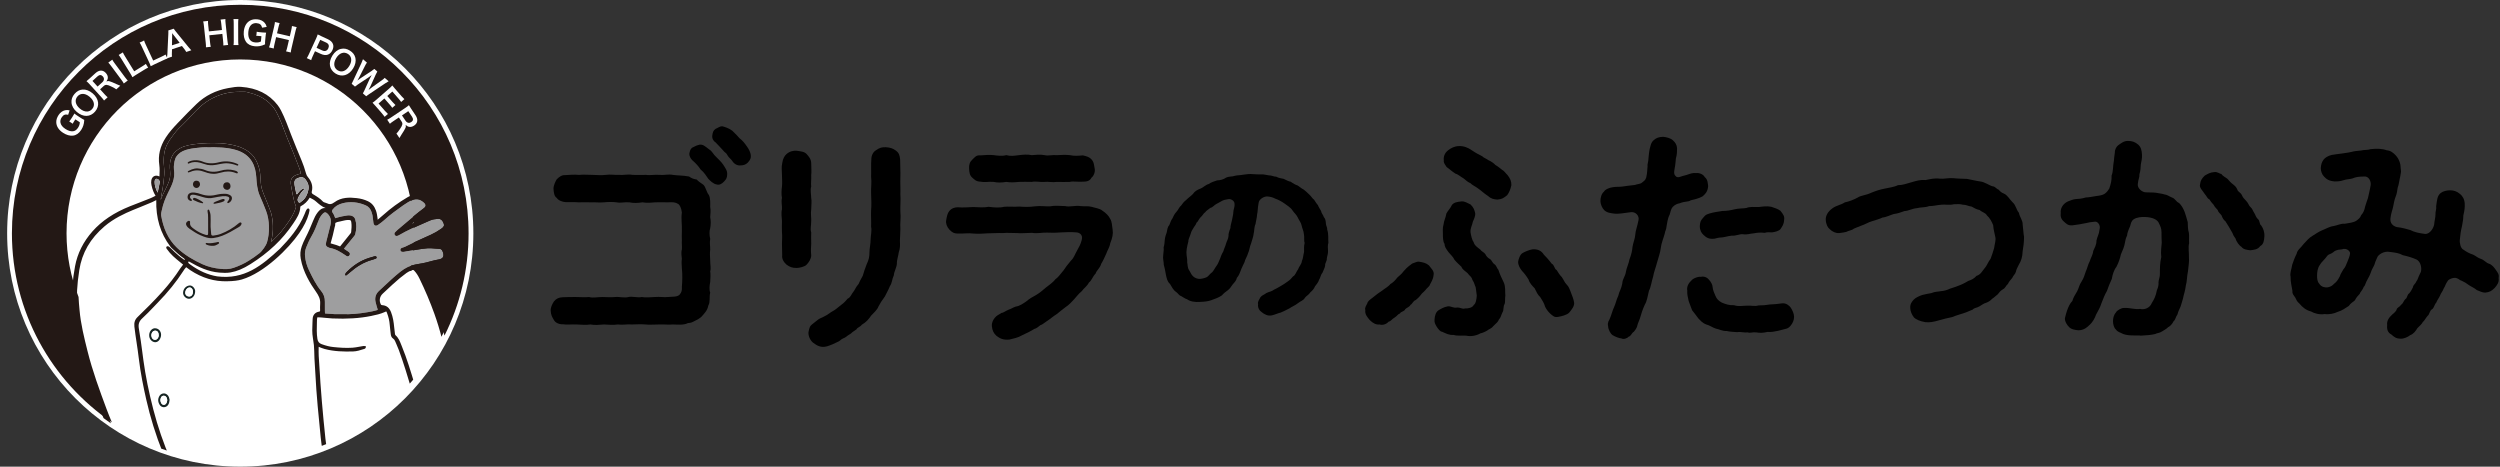 <?xml version="1.0" encoding="UTF-8"?>
<svg id="_レイヤー_1" data-name="レイヤー_1" xmlns="http://www.w3.org/2000/svg" version="1.1" xmlns:xlink="http://www.w3.org/1999/xlink" viewBox="0 0 300 56">
  <rect x="0" y="0" width="300" height="56" fill="#333333" stroke="none"/>
  <!-- Generator: Adobe Illustrator 29.4.0, SVG Export Plug-In . SVG Version: 2.1.0 Build 152)  -->
  <defs>
    <style>
      .st0 {
        fill: #231815;
      }

      .st1 {
        fill: #fff;
      }

      .st2 {
        fill: none;
      }

      .st3 {
        fill: #162523;
      }

      .st4 {
        fill: #7b7d80;
      }

      .st5 {
        fill: #9e9e9f;
      }

      .st6 {
        clip-path: url(#clippath);
      }
    </style>
    <clipPath id="clippath">
      <ellipse class="st2" cx="28.543" cy="28" rx="27.399" ry="27.426"/>
    </clipPath>
  </defs>
  <g>
    <path d="M85.225,26.07c.084.363.084.894,0,1.312-.111.307-.111.837,0,1.284-.084.559,0,.754,0,1.284-.056.391-.028.837,0,1.312,0,.559.112.977,0,1.284.056.307.028.977,0,1.284-.084.419-.139.949,0,1.284-.139.558.028,1.144-.223,1.535-.112.614-.446.921-.808,1.34-.139.167-.641.446-.78.502-.39.195-.446.251-.864.279-.529.279-1.337.167-1.811.167-.585.056-1.003-.028-1.644,0-.641,0-1.17.056-1.644,0-.529-.056-1.198,0-1.644,0-.474-.056-1.142.084-1.672,0-.529.084-1.17.028-1.644,0-.585.028-1.031.112-1.644,0-.557.084-1.003.028-1.644,0-.613-.028-1.198.056-1.7-.028-.362.028-.864-.167-1.031-.502-.223-.363-.362-.614-.39-1.117-.028-.363.167-.782.39-1.117.278-.335.557-.475,1.031-.502.585-.028.947-.028,1.616-.028.585,0,1.059.056,1.56,0,.501.14.975,0,1.588,0,.557,0,.947.056,1.561,0,.474-.056,1.087.14,1.588,0,.39-.112,1.115.112,1.588,0,.418.084,1.087.028,1.56,0,.641-.056,1.142.056,1.56,0,.53-.056,1.17.028,1.449-.307.223-.279.279-.502.251-.921.056-.614.084-1.48,0-2.233-.028-.391-.055-.837,0-1.117-.028-.252-.111-.782,0-1.117.028-.39-.028-.782,0-1.117,0-.251-.028-.67,0-1.117.028-.837-.111-1.479,0-2.205-.055-.531-.251-.921-.446-1.033-.334-.223-.641-.223-1.254-.195-.501-.028-1.087,0-1.533,0-.613.056-.947.084-1.504,0-.501.084-1.087.112-1.56,0-.641-.056-1.003.112-1.532,0-.418-.056-1.003-.056-1.532,0-.585.056-1.031-.028-1.532,0-.418-.028-1.059,0-1.533,0-.585-.056-1.031,0-1.56-.028-.362-.028-.836-.195-1.031-.502-.307-.195-.362-.642-.39-1.117,0-.39.251-.893.39-1.117.334-.335.641-.53,1.031-.502.418-.028,1.087-.083,1.644-.028.557-.056,1.142,0,1.616,0,.613.028,1.115.056,1.588,0,.557-.084,1.059.028,1.616,0,.529.056.975-.112,1.616,0,.585,0,.975.028,1.616,0,.446.083,1.031-.056,1.616,0,.585.056,1.059-.112,1.588,0,.529.083,1.226.056,1.95.195.307.223.557.307.919.363.167.196.446.391.78.614.307.252.39.921.669,1.228.223.418.167,1.06.167,1.423.084.447.028.894,0,1.256ZM86.786,19.762c.195.335.529.698.473,1.201,0,.335-.111.558-.362.809-.251.279-.585.475-.892.363-.418-.056-.808-.475-1.003-.67-.251-.363-.502-.782-.947-1.144-.195-.335-.585-.754-1.003-1.117-.195-.195-.334-.502-.334-.726.028-.167.084-.614.39-.781.418-.224.585-.279.836-.335.418-.056.669.195,1.143.558.418.252.501.614.863.921.223.223.613.586.836.921ZM90.101,18.729c0,.419-.195.558-.362.782-.279.279-.585.335-.836.335-.418.056-.808-.167-1.031-.53-.139-.224-.446-.419-.585-.698-.112-.279-.307-.279-.53-.586-.362-.419-.641-.67-.892-.949-.251-.14-.446-.475-.39-.837.056-.335.084-.559.39-.782.307-.112.501-.335.836-.307.279.083.724.195,1.17.53.39.363.724.726.864.894.362.279.613.586.863.949.251.335.501.781.501,1.2Z"/>
    <path d="M97.346,30.647c0,.419-.307.866-.557,1.117-.223.252-.892.391-1.198.391-.529,0-.808-.112-1.198-.391-.362-.307-.585-.725-.529-1.117,0-.502-.028-.921-.028-1.395,0-.419.055-.866,0-1.368,0-.558-.028-.893,0-1.367-.028-.419-.112-1.032,0-1.396.028-.446-.112-.893,0-1.367-.084-.391-.056-.977,0-1.368.055-.418,0-1.033,0-1.395,0-.475-.084-.921.028-1.396.084-.586.278-.893.529-1.117.39-.335.836-.418,1.198-.39.53.084.892.084,1.198.39.251.279.557.614.557,1.117,0,.447.056,1.033,0,1.424.028.53-.056,1.005,0,1.367-.139.391,0,1.005,0,1.368.084.391,0,.865,0,1.367-.084.531.028,1.061,0,1.396,0,.586-.139.977,0,1.367,0,.391-.028.809,0,1.368-.028.446-.056.837,0,1.395ZM108.045,27.466c0,.586-.056,1.005-.056,1.424.028.586.028.921-.139,1.395-.028.363-.251.921-.223,1.368-.028.446-.362,1.005-.362,1.367-.251.53-.195.921-.474,1.312-.223.558-.473.949-.613,1.256-.334.447-.585.837-.752,1.172-.167.447-.613.809-.892,1.117-.279.418-.613.809-1.115,1.089-.223.306-.53.306-.641.558-.167.14-.474.279-.669.502-.307.167-.418.279-.697.475-.39.167-.501.252-.724.447-.418.223-1.059.502-1.449.614-.725.195-1.198-.084-1.644-.419-.307-.223-.585-.726-.585-1.2.028-.196.111-.726.307-.894.084-.112.529-.418.752-.614.223-.223.641-.335.752-.418.279-.14.446-.224.752-.447.112-.112.53-.307.697-.447.251-.223.39-.279.669-.53.39-.279.585-.53.78-.754.362-.14.446-.558.696-.837.168-.195.279-.558.613-.921.111-.251.278-.614.501-.977.167-.53.223-.781.474-1.395.251-.53.334-.865.334-1.479,0-.391.139-.977.139-1.508,0-.418.167-1.033.056-1.507.028-.698-.028-1.228,0-1.982.055-.53.028-1.34,0-2.038-.028-.67.084-1.256,0-2.009.028-.558-.028-1.424.028-2.066,0-.475.223-.893.557-1.088.418-.307.752-.391,1.198-.363.501.028.836.14,1.17.391.39.279.474.558.53,1.06,0,.809.055,1.563.028,2.121-.028.782.028,1.424,0,2.066.056.67-.028,1.507,0,2.094.084.725-.056,1.396,0,2.066Z"/>
    <path d="M133.233,29.168c-.056.475-.362.894-.474,1.256-.167.39-.418.921-.613,1.228-.139.53-.557.781-.669,1.172-.39.391-.446.809-.808,1.088-.251.475-.585.642-.863,1.033-.334.251-.752.809-.92.977-.223.251-.669.725-1.003.921-.446.363-.78.586-1.059.838-.53.335-.697.53-1.254.893-.39.252-.446.363-.724.447-.167.14-.502.418-.724.447-.39.251-.947.53-1.505.781-.39.252-1.031.391-1.504.503-.78.056-1.115-.14-1.532-.447-.334-.307-.502-.614-.557-1.172-.028-.447.167-.754.334-.977.251-.307.446-.363.836-.614.223,0,.446-.224.864-.391.223-.056.501-.251.836-.363.474-.056.92-.391,1.254-.614.418-.363.696-.502,1.198-.781.502-.307.669-.475,1.17-.893.278-.223.864-.614,1.115-.977.334-.223.585-.586,1.003-1.089.195-.307.501-.725.892-1.172.362-.335.446-.725.724-1.2.278-.502.39-.67.557-1.256.195-.698-.362-.921-.669-.921-.641-.056-1.198-.028-1.755,0-.613.056-1.115.056-1.755.028-.529-.028-1.142.139-1.783.028-.669,0-1.31.083-1.755.028-.724,0-1.198-.056-1.783,0-.557-.028-1.087.028-1.755.028-.501.028-1.115.084-1.755.028-.585-.083-1.226.028-1.811,0-.557,0-.752-.167-1.059-.475-.307-.335-.446-.753-.39-1.088.084-.531.167-.866.362-1.117.278-.363.696-.475,1.031-.475.641.056,1.17,0,1.867-.028.585.028,1.309.083,1.839-.028.613.084,1.337.14,1.839,0,.557-.056,1.17.028,1.839-.028.697.056,1.282.056,1.867-.028.697-.083,1.31.028,1.839,0,.501-.112,1.115-.056,1.811-.028.53.14,1.226-.112,1.839,0,.53.056.864-.028,1.31.083.334.112,1.003.196,1.282.447.474.307.808.67.947.977.251.363.223.866.307,1.312.084.502-.028,1.005-.279,1.619ZM116.292,20.236c-.028-.475.084-.809.39-1.088.334-.307.446-.559,1.003-.503.613-.056,1.059-.083,1.561-.028.418.056,1.031.14,1.504,0,.53.14.892.084,1.532,0,.501-.056,1.003-.111,1.532,0,.474-.028.947-.111,1.532,0,.474.112.892-.056,1.504,0,.557-.028,1.003-.056,1.532,0,.501.112,1.003.084,1.561.028.473.112.78.196,1.031.475.334.363.307.754.39,1.117.084.363-.111.894-.39,1.089-.195.419-.613.475-1.031.475-.557.056-1.17-.084-1.561.028-.474,0-1.114.028-1.532,0-.585.084-1.059-.056-1.504,0-.474.056-1.031-.112-1.532,0-.501-.028-1.115,0-1.532,0-.613.056-.947.084-1.532,0-.474.084-1.059.112-1.504,0-.641-.056-1.031.084-1.561-.028-.557,0-.78-.279-1.003-.475-.334-.279-.362-.642-.39-1.089Z"/>
    <path d="M159.362,30.078c.023.395-.093.58-.139.905.023.395-.232.534-.209.906,0,.186-.278.696-.325.859-.208.209-.255.65-.394.813-.093.348-.394.65-.487.789-.139.349-.348.534-.556.72-.232.349-.51.441-.672.674-.139.302-.533.395-.811.627-.371.302-.788.441-1.02.627-.417.232-.765.371-1.066.511-.394.092-.626.232-1.02.325-.51.139-.974-.14-1.252-.372-.255-.163-.51-.511-.44-.976-.093-.209.139-.557.278-.813.186-.255.464-.302.719-.511.394-.186.603-.163.904-.395.186-.07.487-.256.812-.441.162-.093.626-.372.788-.511.324-.209.51-.418.695-.65.301-.14.371-.557.626-.882.069-.279.394-.557.44-.976.139-.255.162-.743.255-1.068.023-.418-.046-.627.07-1.092-.116-.302,0-.673-.093-1.068-.023-.372-.186-.604-.278-1.045-.047-.302-.325-.627-.464-.953-.162-.348-.417-.511-.626-.836-.232-.372-.742-.65-.973-.836-.325-.232-.719-.441-1.113-.581-.278-.139-.463-.209-.927-.255-.417-.024-.997.348-1.043.743-.139.697-.093,1.069-.186,1.393-.023.465-.162.882-.186,1.162-.186.371-.139.882-.232,1.184-.023.325-.186.72-.301,1.138-.186.441-.209.882-.348,1.137-.139.488-.394.813-.44,1.115-.139.325-.325.627-.487,1.091-.069.163-.185.534-.44.813-.046.279-.255.511-.487.766-.255.349-.348.534-.603.72-.255.186-.51.372-.696.604-.394.279-.834.418-1.275.581-.371.139-.788.185-1.368.209-.579.046-1.182-.047-1.553-.325-.162-.024-.487-.256-.696-.372-.324-.116-.348-.325-.626-.511-.371-.256-.487-.604-.719-.953-.324-.279-.394-.673-.487-1.091-.07-.349-.116-.721-.255-1.185,0-.418-.139-.766-.069-1.185.023-.371.093-.627.047-.928.093-.279.116-.558.139-.906.046-.372.116-.557.232-.882.047-.232.093-.673.301-.859.139-.279.162-.534.394-.837.07-.185.255-.557.464-.766.209-.208.348-.604.557-.743.185-.256.324-.465.602-.673.348-.349.626-.511.835-.744.208-.325.51-.488.927-.65.232-.07.626-.464.95-.534.301-.209.649-.325,1.02-.441.348,0,.788-.116,1.066-.325.394-.186.742-.093,1.09-.232.301-.07.603-.047,1.089-.14.255-.047.719-.093,1.113-.047.255,0,.533.047.927.024.325-.024.51.07.904.116.394,0,.58.163.904.163.301.163.533.186.881.255.278.14.649.325.858.349.278.208.626.395.811.441.209.116.464.371.765.511.301.232.487.441.695.627.209.186.301.418.533.581.116.163.348.557.464.65.023.139.301.557.371.696.046.302.278.488.325.72.186.209.232.418.255.766,0,.279.186.465.162.766.186.534.093,1.114.139,1.579-.093.209-.069.743-.046.929ZM148.142,24.411c-.023-.325-.44-.581-.765-.511-.324.046-.579.116-.742.208-.232.116-.463.279-.672.372-.186.07-.44.418-.719.465-.301.255-.464.302-.626.534-.209.116-.278.372-.556.604-.209.209-.301.534-.487.65-.046.232-.232.372-.417.72-.209.325-.209.395-.325.744-.116.348-.255.58-.232.789-.162.627-.278,1.161-.209,1.625.046.372.093.558.07.883.069.208.023.65.232.928.186.279.232.511.487.743.185.186.556.325.811.302.301-.023.649-.116.858-.232.186-.116.348-.395.626-.58.232-.279.348-.558.533-.79.139-.185.255-.488.394-.812.116-.279.162-.511.394-.883.093-.348.255-.627.325-.928.07-.279.278-.558.301-.929-.023-.232.07-.557.232-.953-.023-.208.093-.534.185-.952.046-.325.162-.673.162-.976,0-.302.186-.534.139-1.021Z"/>
    <path d="M171.475,31.848c.223.335.669.67.557,1.144-.055.586-.334.921-.446,1.172-.056.223-.307.335-.557.67-.278.307-.334.279-.557.586-.223.307-.474.475-.585.586-.307.084-.446.531-.613.559-.167.307-.446.335-.641.53-.111.307-.557.279-.641.53-.251.056-.334.307-.669.502-.278.14-.39.419-.696.475-.279.335-.752.447-1.087.335-.39.056-.78-.139-1.17-.53-.279-.335-.613-.698-.53-1.2-.111-.279.139-.586.251-.837,0-.167.307-.419.613-.642.418-.335.724-.586,1.17-.866.223-.195.724-.446.975-.782.307-.167.53-.39.836-.781.167-.167.501-.391.752-.754.474-.558.836-.754,1.031-.921.39-.139.613-.251.808-.223.501.084.836.14,1.198.447ZM180.447,33.885c.251.559.139,1.089.195,1.591-.056.279,0,.809-.084,1.005-.195.224-.084.782-.251.977-.195.391-.195.642-.446.894-.056.223-.307.447-.669.782-.251.335-.557.363-.724.53-.223.14-.613.307-.808.335-.585.335-1.254.39-1.728.279-.362-.029-1.087.056-1.477-.084-.613.028-.892-.167-1.421-.39-.195,0-.446-.307-.641-.614-.195-.335-.279-.502-.251-.837.028-.447.139-.894.474-1.117.278-.167.641-.391,1.114-.475.39-.056.669.252,1.142.14.418,0,.613.223.92.112.334.028.919-.084,1.059-.419.251-.14.334-.726.362-1.117-.056-.418-.084-.725-.139-1.033-.112-.167-.112-.447-.39-.866-.112-.418-.334-.446-.585-.809-.307-.279-.613-.418-.724-.753-.195-.195-.53-.475-.836-.837-.167-.363-.418-.559-.696-.894-.334-.447-.502-.698-.502-1.032-.195-.224-.195-.866-.195-1.172,0-.252-.056-.726.084-1.173.028-.391.251-.753.334-1.284.167-.335.501-.642.669-1.033.251-.307.613-.363,1.115-.419.418-.056.78.224,1.115.363.39.39.446.614.557,1.032.056.335-.167.782-.279,1.033-.056.391-.334.809-.278,1.284.056.363.195.977.362,1.144.084.419.53.698.808.921.139.223.474.335.613.558.084.196.278.447.557.586.223.14.251.419.529.614.251.167.307.53.474.67.167.53.39,1.005.641,1.507ZM180.893,20.99c.362.475.473.754.473,1.228-.111.531-.278.894-.501,1.201-.446.363-.613.475-1.17.53-.418-.028-.752-.083-1.115-.418-.446-.279-.919-.726-1.142-.866-.307-.251-.78-.447-1.003-.698-.39-.14-.641-.475-.892-.614-.223-.112-.585-.447-.864-.502-.53-.335-.752-.586-1.087-.809-.112-.223-.39-.447-.335-.809-.056-.391.084-.893.557-1.228.279-.223.753-.474,1.254-.474.557-.028,1.059.167,1.504.474.585.391.92.559,1.31.754.084.14.446.252.752.475.278.112.641.363.808.558.39.224.613.447.808.586.251.112.446.447.641.614ZM188.889,36.286c.084.419-.306.894-.585,1.228-.251.279-.947.446-1.282.502-.501.111-.669-.112-.975-.363-.307-.279-.529-.614-.641-.865-.111-.447-.39-.809-.585-1.144-.307-.279-.418-.558-.669-1.06-.223-.224-.613-.614-.724-1.033-.251-.418-.53-.782-.78-1.033-.251-.307-.474-.698-.474-1.089.028-.279.223-.893.53-1.06.223-.14.808-.391,1.17-.447.613-.056,1.087.14,1.393.642.195.195.501.502.947,1.089.307.111.307.641.585.753.111.195.418.67.613.837.251.363.334.642.557.866.334.335.362.586.474.809.251.67.39.977.446,1.367Z"/>
    <path d="M202.89,24.033c-.278.223-.641.083-1.337.363-.251.028-.613.195-.836.447-.195.223-.251.558-.362.921-.251.447-.307,1.117-.362,1.34-.028.474-.195.614-.223.921-.139.53-.418,1.172-.474,1.731-.056.53-.307,1.228-.446,1.731-.167.641-.39,1.172-.473,1.702-.195.586-.251,1.228-.502,1.702-.167.642-.223,1.228-.501,1.675-.251.53-.446,1.144-.585,1.647-.084.279-.223.502-.307.837-.028.14-.084.363-.418.754-.278.167-.362.558-.613.586-.195.224-.64.363-.863.224-.307-.028-.753-.196-1.115-.419-.167-.112-.501-.642-.501-1.06-.056-.14-.056-.475.167-.809.251-.559.362-1.089.529-1.424.223-.475.279-.894.53-1.424.111-.53.362-.809.474-1.451.028-.586.362-.837.446-1.452.056-.39.334-.949.418-1.451.223-.558.335-1.088.362-1.479.056-.447.307-1.005.334-1.479.028-.502.251-1.005.39-1.759.111-.502-.334-1.005-.892-.949-1.003.112-1.477.252-2.09.167-.362-.056-.808-.083-1.142-.418-.223-.224-.446-.67-.446-1.117,0-.335.112-.837.418-1.089.139-.279.724-.502,1.031-.53.418-.084.724-.028,1.17-.084.334-.056.808-.111,1.532-.195.223-.111.613-.083.836-.279.223-.196.362-.224.501-.586.167-.698.112-1.033.167-1.312-.056-.307.112-.586.112-1.061.028-.195.055-.67.139-1.06.112-.391.139-.782.502-1.089.334-.279.585-.363,1.114-.39.362.028.947.167,1.198.446.251.224.446.503.474.921,0,.335,0,.782-.139,1.228-.028.279-.056.753-.139,1.144-.139.67-.055.837.167,1.033.278.195.501-.028,1.254-.195.418-.14.752-.279,1.142-.223.39-.056.892.167,1.031.474.39.307.362.754.418,1.089-.056.726-.418,1.005-.669,1.228-.474.279-1.003.363-1.421.475ZM215.289,38.017c0,.446-.195.725-.251.837-.195.307-.418.53-.669.586-.223.056-.669.168-.975.252-.53.112-.808.168-1.31.14-.418.112-.947.14-1.31.056-.529-.056-.752.112-1.031,0-.446.056-.947-.111-1.254-.028-.418-.028-.975-.056-1.282-.14-.529.028-.919-.223-1.281-.279-.334-.083-.78-.418-1.17-.502-.501-.195-.724-.502-.975-.753-.251-.335-.446-.614-.724-.949-.111-.335-.278-.67-.418-1.117-.111-.502-.195-.809-.167-1.256-.084-.39.111-.865.474-1.172.139-.251.808-.53,1.17-.475.362-.083.724.056.947.335.223.224.446.614.446.866.028.418.251.837.334,1.06.167.419.39.614.78.837.501.195.864.335,1.449.307.613.195.975.056,1.616.056.501-.028.864.112,1.338-.028.529,0,.863-.028,1.337-.111.585-.028.947-.056,1.505-.14.473-.056.892.307,1.031.53.195.307.39.725.39,1.089ZM205.12,25.623c.557-.167,1.059-.223,1.56-.306.557,0,1.003-.084,1.449-.196.585-.14,1.059-.083,1.449-.167.39-.167.863-.111,1.477-.111.446-.056.975-.14,1.504-.028.418.14.78.252,1.087.475.334.419.529.67.446,1.117-.028.53-.223.754-.418,1.061-.167.251-.641.363-1.031.418-.251-.028-.697-.028-.864.056-.501-.056-.892-.028-1.31.056-.474.028-.78.195-1.309.112-.39-.056-.864.223-1.338.167-.501.056-1.003.223-1.282.223-.307,0-.529.084-.78.14-.697.083-.975-.112-1.338-.447-.251-.223-.446-.558-.446-1.06.028-.475.111-.67.334-.921.278-.307.306-.447.808-.586Z"/>
    <path d="M242.885,28.415c0,.698-.084,1.228-.167,1.73-.028.698-.167,1.144-.474,1.647-.167.363-.278.502-.334.809-.084.307-.279.391-.446.754-.167.195-.418.475-.501.698-.307.279-.334.531-.585.642-.362.224-.446.363-.641.614-.195.14-.39.363-.697.558-.167.196-.418.363-.724.475-.279.056-.557.307-.78.419-.307.195-.641.167-.808.39-.251.112-.641.252-.808.335-.53.196-1.142.336-1.644.559-.474.083-1.198.279-1.588.39-.669.196-1.115.279-1.644.224-.669-.112-1.142-.335-1.365-.559-.278-.363-.418-.725-.446-1.088-.056-.559.223-.838.418-1.061.167-.195.669-.447,1.031-.558.251-.056.836-.196,1.087-.224.446-.195.836-.167,1.087-.223.501-.056.724-.112,1.142-.307.251-.084.808-.252,1.115-.39.223-.084.669-.279,1.059-.531.418-.14.752-.307,1.003-.614.502-.139.697-.586,1.003-.948.223-.224.362-.67.696-1.117.139-.335.279-.809.418-1.256.055-.502.251-.949.139-1.367-.055-.335-.223-.866-.251-1.396-.167-.419-.418-.894-.752-1.172-.139-.307-.557-.363-.864-.642-.418-.084-.724-.279-.975-.419-.474-.056-.585-.223-1.059-.223-.251-.084-.669-.084-1.087-.056-.446.139-1.087,0-1.477.056-.641.056-.92.167-1.477.167-.473.195-1.003.112-1.477.251-.501.029-1.115.363-1.449.336-.557.195-.836.306-1.31.363-.39.111-.919.39-1.337.418-.335.167-.92.335-1.282.447-.418.112-.892.419-1.282.53-.251.084-.669.279-.892.363-.195.195-.613.223-.919.39-.167.028-.474.112-.836.14-.418.028-.836-.167-1.142-.475-.223-.167-.446-.559-.474-1.117-.028-.502.279-1.005.78-1.367.474-.363,1.059-.419,1.505-.726.529-.112.975-.279,1.56-.586.362-.252,1.031-.279,1.588-.559.613-.251,1.059-.391,1.616-.502.446-.112,1.115-.167,1.616-.419.557,0,.975-.167,1.672-.363.557-.167,1.059-.307,1.644-.251.557-.112,1.087-.252,1.7-.167.53.056,1.003-.112,1.672-.056.418.056.947.056,1.588.084.641.111,1.003.223,1.588.307.557.056,1.059.475,1.505.586.278,0,.473.335.696.391.139.14.307.363.641.475.446.195.641.642,1.059,1.06.39.335.418.865.752,1.256.084.502.474.921.446,1.395.084.614.084,1.061.167,1.48Z"/>
    <path d="M262.699,29.168c-.139.502,0,1.228-.028,1.703.056.502-.056,1.06-.112,1.675-.139.614-.111,1.256-.251,1.675-.084.698-.251,1.089-.362,1.647-.084.363-.167.503-.279.921-.111.279-.306.614-.362.921-.251.363-.251.67-.474.837-.167.363-.474.642-.669.725-.195.224-.585.391-.724.503-.334.223-.585.167-.808.306-.446.112-1.087.167-1.728.196-.278-.056-.585,0-1.031-.029-.279,0-.697-.028-1.087-.167-.362-.195-.696-.251-.863-.53-.251-.195-.362-.642-.362-1.005,0-.307.056-.725.362-1.061.084-.223.669-.558.947-.53.669-.056,1.365.224,1.95.112.502.14,1.17-.112,1.393-.698.306-.503.473-.809.613-1.536.167-.363.223-.698.195-.949,0-.279.195-.698.167-1.005,0-.698,0-1.312.167-2.037-.084-.642.028-1.313.055-1.703-.028-.475-.028-.865-.028-1.256,0-.502-.139-.753-.362-1.2-.195-.335-.724-.614-1.588-.642-.418-.028-1.031.028-1.393.279-.307.223-.334.53-.418.809-.251.558-.362.893-.362,1.117-.195.418-.195.53-.251.809-.084.558-.307,1.033-.501,1.479-.084.418-.278,1.005-.53,1.479-.306.391-.473.949-.557,1.452-.279.642-.39.865-.585,1.451-.251.418-.446.921-.641,1.423-.195.614-.39.894-.669,1.424-.139.391-.362.866-.808,1.256-.251.251-.641.614-1.31.614-.362-.028-.892-.112-1.115-.391-.223-.195-.529-.67-.501-1.06.084-.363.195-.726.251-.894.167-.475.362-.893.641-1.172.111-.391.307-.725.585-1.172.223-.447.251-.782.53-1.172.278-.447.334-.726.501-1.201.167-.335.251-.809.474-1.228.111-.391.362-.726.418-1.228.139-.335.39-.698.39-1.256.084-.446.307-.725.362-1.312.167-.53-.223-.977-.529-.949-.53.056-.78.084-1.059.167-.557.112-1.142.224-1.7.279-.501.028-.697-.195-.975-.447-.334-.279-.446-.614-.39-1.06-.056-.447.195-1.061.864-1.368.306-.111.613-.251.919-.279.334-.028.696-.028,1.226-.195.307,0,.724-.084,1.226-.167.474-.056.752-.112,1.003-.252.278-.167.501-.502.585-.642.195-.586.307-1.005.278-1.563.223-.558.139-1.088.279-1.786.028-.307.056-.642.111-.948,0-.447.195-.726.39-.894.362-.251.696-.558,1.226-.53.446,0,.808.111,1.198.447.334.306.418.698.446,1.2.028.53-.084.782-.139,1.172-.028.391-.028.754-.167,1.172.028.419-.139.559-.195,1.173-.084.502.53,1.033,1.031,1.005.641.028.808,0,1.198.056.418.084.752.112.975.195.334.028.529.224.947.391.362.14.418.475.808.642.279.279.474.586.669,1.088.112.335.223.67.362,1.201.028.53,0,.809.139,1.284.056.39,0,.781.028,1.228ZM271.726,28.359c-.028.531-.111.977-.501,1.172-.278.419-.752.447-1.198.503-.418-.056-.808-.084-1.059-.419-.223-.112-.613-.614-.696-.977-.251-.335-.251-.363-.39-.698-.084-.167-.223-.391-.418-.726-.056-.111-.251-.39-.418-.67-.167-.083-.39-.447-.446-.67-.139-.223-.418-.39-.474-.67-.223-.279-.307-.279-.501-.642-.307-.335-.278-.307-.501-.642-.279-.112-.307-.39-.557-.642-.223-.391-.697-.754-.557-1.172.056-.447.195-.67.557-1.033.39-.223.669-.39,1.115-.418.39-.084.696.223.892.223.139.252.529.419.724.586.167.195.474.53.613.614.279.223.418.335.557.642.084.335.39.335.557.698.139.335.307.447.501.67.334.363.307.558.501.725.307.279.279.447.474.726.223.363.139.418.446.754.251.139.167.641.39.753.251.363.418.782.39,1.312Z"/>
    <path d="M299.474,32.351c.251.363.446.558.362,1.005.084.53-.195.865-.474,1.2-.39.363-.585.503-1.142.559-.362,0-.697-.195-1.003-.307-.278-.252-.752-.447-.975-.614-.334-.251-.446-.307-.836-.502-.251-.056-.307-.223-.669-.335-.39-.084-.975.195-1.031.39-.251.335-.278.614-.446.838-.167.446-.362.586-.446.865-.111.279-.39.614-.446.837-.223.223-.307.698-.502.809-.334.167-.306.642-.557.809-.279.335-.335.53-.585.754-.084.195-.334.418-.641.725-.195.335-.473.698-.864.837-.279.224-.78.447-1.142.419-.53,0-.78-.195-1.115-.502-.446-.224-.557-.642-.501-1.144-.056-.279.055-.726.474-1.117.223-.252.446-.335.641-.67.055-.335.306-.279.557-.642.223-.112.307-.475.502-.67.251-.112.195-.531.473-.698.279-.335.223-.335.446-.725.028-.307.278-.363.418-.726.167-.167.139-.363.53-1.116.139-.475-.028-1.228-.502-1.48-.473-.223-1.142-.418-1.672-.53-.418-.251-.892-.307-1.56-.39-.697-.14-1.393.335-1.505.67-.195.418-.278.642-.334.865-.111.279-.307.53-.418.894-.139.418-.307.67-.418.893-.223.335-.251.726-.446.866-.139.418-.446.642-.474.837-.195.223-.418.418-.585.782-.251.223-.53.363-.724.67-.446.279-.78.558-1.365.725-.362.195-1.059.335-1.533.252-.613.111-1.281-.084-1.644-.307-.585-.14-1.059-.531-1.393-.949-.307-.252-.362-.447-.501-.726-.167-.251-.39-.446-.334-.781-.056-.419-.251-1.117-.223-1.703-.112-.447.111-.893.195-1.452.139-.363.251-.782.53-1.312.084-.475.501-.698.836-1.172.39-.419.669-.754,1.059-.977.418-.252.697-.475,1.226-.698.334-.112.808-.419,1.282-.475.501-.084.919-.335,1.365-.279.474-.084,1.059-.14,1.393-.363.223-.168.474-.335.585-.67.279-.307.39-.614.474-1.033.139-.418.195-.642.334-1.005.056-.279.251-1.033.334-1.591.056-.418-.223-1.117-.863-1.005-.53,0-.947.056-1.31.223-.362.112-.724.084-1.115.224-.334.112-.641.14-1.031.14-.669-.056-.975-.252-1.282-.586-.251-.251-.39-.67-.39-1.005.028-.447.112-.726.362-1.061.139-.167.474-.418.947-.53.39-.056.892-.14,1.198-.167.307-.056.697-.083,1.17-.195.418-.112.641-.112,1.142-.167.474-.112.752-.028,1.17-.167.78-.084,1.421-.056,1.923.14.446.028.78.279,1.087.614.251.279.362.503.474.809.139.363.084.698.139.894.056.363-.056.53-.056.725-.139.559-.167,1.033-.334,1.479-.028.279-.111.754-.223,1.005-.167.391-.251.921-.306,1.2-.084.447-.251.754-.334,1.451-.056.53.251.894.752,1.033.696.084,1.17.224,1.644.363.474.251,1.031.363,1.644.446.474.14,1.031-.391,1.198-1.06.056-.559.167-.894.167-1.256-.028-.335.139-.642.084-1.005.112-.754.112-1.2.53-1.563.278-.223.724-.335,1.142-.335s.808.112,1.198.447c.307.252.529.614.557,1.172.028.419-.028.837-.167,1.396,0,.586-.112.893-.167,1.312-.139.558-.195.949-.251,1.591-.056.335.084,1.06.418,1.2.473.335.78.475,1.198.614.418.223.557.39.92.502.362.112.669.502.919.558.39.112.669.475.836.726ZM281.67,31.457c.167-.418.306-.725.334-1.033.055-.252-.418-.726-.975-.502-.669.028-.92.223-1.059.363-.334.252-.501.167-.724.447-.307.447-.697.725-.864,1.06-.278.363-.334.894-.334,1.284,0,.335.028.726.251.949.111.167.251.391.697.447.306.083.808-.084,1.059-.391.334-.251.474-.446.724-.921.084-.307.251-.502.446-.866.223-.223.307-.53.446-.837Z"/>
  </g>
  <g>
    <ellipse class="st1" cx="28.83" cy="28" rx="27.973" ry="28"/>
    <ellipse class="st1" cx="28.542" cy="28" rx="27.399" ry="27.426"/>
    <path class="st0" d="M56.229,27.999c0,4.411-1.04,8.579-2.889,12.27-.234-.896-.506-1.782-.821-2.657-.518-1.443-1.119-2.855-1.79-4.234-.173-.354-.378-.688-.652-.978-.109-.113-.202-.15-.362-.097-.19.066-.37.144-.54.246.327-1.465.498-2.987.498-4.551,0-11.523-9.332-20.864-20.844-20.864-11.513,0-20.845,9.341-20.845,20.864,0,2.697.51,5.273,1.442,7.639.019.521.073,1.042.118,1.564.146,1.686.556,3.324.965,4.959.591,2.365,1.43,4.648,2.279,6.927.201.538.414,1.069.637,1.595C6.185,45.748,1.43,37.43,1.43,27.999,1.43,12.854,13.698.574,28.83.574c15.131,0,27.398,12.279,27.398,27.425Z"/>
    <ellipse class="st2" cx="28.543" cy="28" rx="27.399" ry="27.426"/>
    <g>
      <path class="st1" d="M9.67,14.134c.194.126.285.18.442.254-.024.317-.048.47-.115.674-.056.174-.146.363-.251.524-.266.411-.599.644-.984.689-.367.047-.792-.075-1.199-.34-.522-.34-.804-.784-.812-1.276-.003-.291.083-.553.279-.856.194-.299.473-.506.773-.573.187-.043.32-.04.549.011l-.171.53c-.369-.086-.577.004-.797.343-.126.194-.171.422-.124.63.064.275.256.512.591.73.339.22.644.311.914.276.245-.033.429-.165.598-.425.145-.224.211-.419.215-.656l-.536-.348-.115.178c-.109.168-.15.239-.198.348l-.424-.275c.093-.108.143-.178.276-.382l.111-.171c.098-.151.156-.249.238-.397.111.096.208.168.393.288l.345.224Z"/>
      <path class="st1" d="M9.904,10.747c.403-.033.828.128,1.216.458.756.643.872,1.5.295,2.178-.577.679-1.435.701-2.193.055-.385-.328-.615-.73-.642-1.134-.028-.379.087-.708.357-1.025.279-.329.591-.501.967-.532ZM10.764,11.624c-.302-.257-.615-.379-.897-.356-.223.021-.421.126-.573.305-.365.43-.256.992.284,1.452.298.254.623.381.91.358.224-.021.421-.126.576-.308.364-.428.249-.983-.3-1.451Z"/>
      <path class="st1" d="M13.958,10.722c-.069-.065-.253-.168-.573-.327-.521-.258-.719-.273-.943-.07l-.432.393.538.592c.158.174.248.262.369.359l-.432.393c-.094-.138-.159-.221-.32-.398l-1.422-1.564c-.14-.154-.225-.236-.366-.356.127-.105.22-.184.379-.329l.696-.634c.441-.401.894-.41,1.242-.027.169.186.251.376.245.567-.005.158-.046.264-.169.461.236-.108.365-.077,1.269.341.07.031.285.122.397.163l-.478.436ZM12.292,9.858c.107-.098.174-.228.181-.355.006-.116-.039-.23-.139-.34-.19-.209-.406-.208-.644.008l-.594.541.614.676.583-.531Z"/>
      <path class="st1" d="M13.473,7.159c.07.133.136.235.276.424l1.257,1.692c.138.186.219.281.326.387l-.477.356c-.07-.133-.138-.239-.277-.425l-1.257-1.692c-.145-.195-.214-.275-.326-.387l.478-.355Z"/>
      <path class="st1" d="M17.776,8.116c-.13.057-.251.123-.488.269l-.987.609c-.187.115-.302.191-.418.271-.056-.136-.125-.264-.245-.457l-1.067-1.733c-.142-.23-.223-.347-.331-.478l.503-.311c.064.149.125.264.276.507l1.085,1.763.934-.576c.227-.14.33-.212.459-.316l.277.451Z"/>
      <path class="st1" d="M20.094,7.024c-.136.042-.264.093-.516.211l-1.051.491c-.199.093-.321.155-.446.221-.04-.141-.094-.276-.19-.482l-.861-1.843c-.114-.245-.181-.37-.274-.512l.536-.251c.047.156.094.276.215.535l.876,1.875.993-.465c.241-.113.351-.173.492-.261l.224.479Z"/>
      <path class="st1" d="M22.348,6.235c-.063-.116-.156-.262-.233-.357l-.282-.357-1.191.391-.016.455c-.009.201-.005.261.017.428l-.611.201c.022-.119.042-.311.053-.505l.114-2.419c.01-.21.009-.313-.004-.416l.648-.213c.048.083.09.135.25.335l1.531,1.879c.171.208.25.298.334.377l-.611.201ZM20.798,4.164c-.028-.036-.054-.077-.135-.187q-.002.195-.002.232l-.025,1.23.923-.303-.76-.972Z"/>
      <path class="st1" d="M27.048,2.288c-.007.163-.002.28.022.503l.225,2.103c.024.226.045.339.085.5l-.58.062c.007-.155.002-.276-.023-.507l-.094-.882-1.567.168.094.882c.024.226.045.343.085.5l-.581.062c.007-.151.002-.276-.022-.507l-.225-2.099c-.024-.23-.045-.35-.085-.5l.581-.062c-.006.166,0,.296.022.503l.081.753,1.567-.168-.08-.749c-.024-.223-.047-.362-.085-.5l.581-.062Z"/>
      <path class="st1" d="M28.61,2.286c-.023.149-.03.27-.03.506l.005,2.109c.001.231.009.357.033.506l-.596.001c.024-.149.031-.275.03-.506l-.006-2.109c-.001-.243-.009-.349-.032-.506l.595-.002Z"/>
      <path class="st1" d="M31.826,4.812c-.021.23-.027.336-.019.51-.291.126-.437.176-.648.211-.18.031-.389.039-.58.021-.488-.045-.848-.231-1.066-.551-.212-.303-.302-.736-.258-1.22.057-.62.32-1.076.75-1.312.257-.138.528-.184.887-.151.354.033.667.184.866.418.124.145.184.265.246.491l-.547.095c-.096-.367-.272-.509-.673-.546-.23-.021-.452.045-.614.183-.213.185-.333.465-.37.863-.037.402.025.714.181.937.142.202.345.303.653.332.265.025.468-.008.678-.114l.059-.636-.211-.02c-.199-.018-.28-.022-.4-.013l.047-.503c.138.033.224.044.465.066l.203.019c.179.017.292.023.461.027-.033.143-.052.263-.071.481l-.038.41Z"/>
      <path class="st1" d="M35.604,3.254c-.06.151-.094.264-.145.482l-.481,2.061c-.051.222-.07.334-.084.5l-.57-.133c.058-.144.093-.261.146-.486l.202-.864-1.536-.359-.202.864c-.051.222-.071.338-.084.5l-.569-.133c.056-.14.093-.261.146-.486l.48-2.057c.053-.225.073-.346.084-.5l.569.133c-.06.155-.097.28-.145.483l-.172.738,1.535.359.171-.734c.051-.218.076-.357.085-.501l.569.133Z"/>
      <path class="st1" d="M36.815,6.976c.087-.133.151-.254.24-.447l.887-1.927c.078-.171.13-.302.182-.473.15.078.259.132.447.219l.743.343c.345.159.55.352.642.602.081.21.057.458-.061.714-.124.271-.308.454-.54.546-.254.094-.534.064-.876-.093l-.679-.313-.274.595c-.089.192-.144.331-.185.476l-.527-.243ZM38.667,6.051c.328.151.586.058.73-.255.065-.142.08-.278.04-.396-.041-.127-.14-.22-.329-.307l-.679-.313-.441.958.679.313Z"/>
      <path class="st1" d="M42.646,6.943c.092.394-.003.837-.272,1.27-.522.842-1.35,1.084-2.105.615-.755-.469-.904-1.314-.38-2.159.267-.429.629-.716,1.024-.803.37-.084.712-.019,1.064.201.366.227.583.51.668.876ZM41.909,7.924c.209-.336.282-.664.218-.939-.054-.218-.187-.398-.387-.521-.478-.298-1.016-.106-1.391.496-.207.333-.284.672-.218.953.053.218.187.398.389.524.476.296,1.007.1,1.387-.512Z"/>
      <path class="st1" d="M43.546,11.207c.049-.082.129-.235.186-.362l.63-1.382c.067-.144.137-.28.24-.455-.178.142-.307.232-.416.305l-1.264.838c-.151.103-.256.178-.326.242l-.396-.339q.048-.087.182-.376l.99-2.116c.097-.216.147-.334.185-.457l.476.408c-.081.107-.142.208-.222.368l-.695,1.373c-.058.11-.156.29-.227.41.197-.152.289-.217.385-.28l1.314-.867c.143-.094.248-.175.326-.248l.366.314c-.052.079-.125.218-.187.357l-.648,1.433c-.045.095-.081.168-.225.432q.073-.056.181-.145c.05-.04.173-.136.202-.157l1.238-.886c.127-.088.249-.194.324-.275l.476.408c-.128.066-.224.123-.419.255l-1.937,1.299c-.092.066-.153.107-.182.128q-.096.063-.158.118l-.399-.342Z"/>
      <path class="st1" d="M46.156,14.017c-.078-.119-.155-.219-.311-.4l-.805-.924c-.155-.178-.228-.255-.336-.368.133-.085.236-.165.411-.317l1.6-1.397c.154-.134.238-.217.361-.357.097.124.161.203.318.384l.779.894c.129.148.22.24.354.364l-.39.341c-.083-.125-.16-.225-.312-.4l-.743-.852-.609.532.627.719c.134.154.228.249.356.367l-.387.338c-.088-.137-.155-.22-.315-.403l-.629-.722-.698.609.774.888c.145.166.225.247.351.361l-.393.343Z"/>
      <path class="st1" d="M47.573,16.025c.074-.059.203-.226.408-.519.331-.477.376-.672.208-.924l-.325-.486-.665.445c-.195.131-.295.207-.41.312l-.324-.486c.15-.072.242-.125.441-.258l1.756-1.177c.173-.116.266-.188.406-.31.086.141.15.244.27.424l.523.783c.332.496.274.945-.156,1.234-.208.14-.409.193-.597.159-.156-.028-.254-.084-.431-.235.073.249.023.372-.524,1.206-.041.065-.163.265-.22.369l-.36-.538ZM48.673,14.503c.081.121.2.206.325.231.114.023.233-.005.357-.088.235-.157.266-.371.087-.639l-.447-.669-.759.509.438.656Z"/>
    </g>
    <g class="st6">
      <g>
        <path class="st5" d="M48.954,32.029c-.308.144-.608.335-.91.575-.73.582-1.419,1.23-2.087,1.857-.164.155-.329.31-.494.463-.387.362-.521.832-.385,1.361l.006.024c.067.261.135.532.225.789.021.061.013.079.013.079,0,0-.009.015-.065.033-.348.109-.702.176-1.095.244-1.147.2-2.141.279-3.048.241-.684.019-1.326-.003-1.973-.07-.065-.007-.132-.015-.141-.015-.009-.021-.01-.11-.01-.176l-.004-.214c-.004-.328-.01-.667-.002-.999.012-.497-.134-.925-.448-1.306-.614-.745-1.041-1.628-1.453-2.481l-.025-.052c-.236-.487-.388-1.027-.452-1.604-.042-.393.007-.764.149-1.112.168-.409.342-.832.57-1.217.382-.643.653-1.324.919-2.024.11-.292.269-.55.475-.764.112-.118.208-.176.297-.176.083-.003.184.052.296.164.357.36.475.809.348,1.333-.134.555-.278,1.117-.417,1.659l-.095.368c-.11.433-.031.582.387.733.027.009.057.015.086.021.696.118,1.282.506,1.799.847.016.012.034.025.051.037.077.058.173.13.287.113.067-.01.125-.051.174-.118.048-.067.067-.137.055-.207-.022-.125-.135-.204-.228-.267l-.018-.012c-.049-.033-.098-.066-.149-.097-.067-.043-.134-.086-.199-.133-.036-.025-.088-.06-.113-.082.018-.027.054-.071.077-.101l.436-.539c.214-.264.428-.527.641-.791l.036-.042c.059-.071.129-.152.155-.25.174-.651.173-1.266-.006-1.824-.104-.334-.491-.511-.96-.441-.345.052-.797.13-1.241.27-.082.027-.174.055-.189.057-.016-.016-.045-.104-.067-.174-.058-.183-.141-.347-.256-.503q-.129-.177.015-.368c.283-.374.701-.63,1.242-.761.899-.216,1.811-.128,2.715.261.347.149.574.41.714.822.086.247.135.479.152.712.015.213.037.402.068.579.03.162.098.267.202.308.101.042.219.018.347-.071.266-.185.544-.386.794-.616.668-.615,1.421-1.153,2.15-1.672l.092-.067c.417-.298.777-.503,1.131-.645.473-.188.928-.085,1.354.305.141.131.211.253.205.363-.006.112-.089.228-.248.345-.774.573-1.517,1.208-2.236,1.82-.293.25-.586.5-.882.746-.092.077-.174.162-.254.244l-.055.057c-.085.088-.106.197-.055.301.061.122.183.174.318.138.073-.018.147-.052.235-.104.919-.539,1.912-.969,2.871-1.386.277-.121.552-.24.829-.363.29-.13.614-.168.924-.195.332-.03.574.165.711.567.076.226.051.38-.307.631-.394.276-.809.514-1.235.71-.345.161-.693.316-1.041.471-.683.305-1.388.619-2.066.971-.065.033-.138.055-.217.08-.055.016-.11.033-.167.055-.112.046-.179.149-.168.262.013.134.103.208.268.22.124.009.235-.016.344-.042.055-.012.109-.025.164-.033.342-.042.687-.1,1.021-.158.475-.082.965-.165,1.453-.2.304-.021.611.006.909.034.181.015.369.033.555.039.202.007.299.159.347.287.007.021.015.042.024.061.01.025.022.051.03.076.076.244.071.436-.01.573-.079.131-.238.22-.472.264-.327.061-.711.138-1.085.25-.55.165-1.129.261-1.693.354-.321.054-.634.15-.942.295Z"/>
        <path class="st3" d="M18.637,39.394c.466.018.777.478.674.971-.025.121-.074.244-.137.351-.241.409-.674.465-1.022.142-.369-.342-.324-1.049.084-1.344.128-.092.269-.137.401-.12ZM18.626,39.68c-.27.004-.469.259-.458.589.01.299.2.514.45.509.228-.004.429-.253.43-.533.001-.348-.164-.569-.421-.565Z"/>
        <path class="st3" d="M20.355,47.976c-.019.238-.067.438-.179.609-.246.376-.782.372-1.019-.008-.183-.295-.241-.612-.09-.943.114-.249.3-.416.581-.425.278-.009.535.19.63.466.037.107.056.22.076.301ZM20.068,48.014c-.016-.072-.023-.176-.063-.266-.07-.158-.189-.266-.377-.26-.177.006-.271.126-.327.27-.088.224-.056.447.068.649.132.216.414.225.564.02.083-.113.124-.245.135-.413Z"/>
        <path class="st3" d="M23.417,34.994c-.005.468-.339.859-.736.86-.361.001-.714-.346-.712-.701.002-.492.36-.867.796-.897.349-.024.695.412.652.738ZM22.697,35.579c.273-0.0.454-.227.459-.577.004-.28-.175-.503-.403-.501-.274.001-.519.304-.52.641-0.0.251.197.438.464.438Z"/>
        <path class="st4" d="M44.94,30.759c-.217.066-.436.125-.653.192-1.024.322-1.886.901-2.642,1.651-.089.088-.177.182-.223.302-.018.049-.004.107.043.132.027.015.08.013.104-.004.121-.091.238-.188.351-.287.815-.719,1.709-1.298,2.774-1.578.134-.034.265-.083.394-.131.062-.022.106-.067.11-.149-.039-.125-.125-.168-.259-.128Z"/>
        <path class="st1" d="M18.626,39.68c.258-.003.422.217.421.565-.001.28-.201.528-.43.533-.249.005-.439-.211-.45-.509-.011-.33.187-.585.458-.589Z"/>
        <path class="st1" d="M20.068,48.014c-.011.168-.053.301-.135.413-.15.205-.432.196-.564-.02-.124-.203-.156-.425-.068-.649.057-.144.151-.264.327-.27.189-.006.307.102.377.26.04.09.047.194.063.266Z"/>
        <path class="st1" d="M22.697,35.579c-.267 0-.465-.186-.464-.438.001-.337.246-.64.52-.641.228-.001.407.221.403.501-.005.35-.185.577-.459.577Z"/>
        <path class="st5" d="M32.029,29.121c-.084.277-.534.984-.912,1.276-.473.365-.729.546-1.232.866-.58.371-1.206.652-1.852.876-.488.168-1.004.182-1.535.128-.765-.077-1.5-.238-2.196-.558-1.111-.509-2.159-1.12-3.053-1.97-1.107-1.053-1.648-2.381-1.906-3.852-.045-.256.046-.503.097-.749.144-.7.409-1.358.724-1.997.204-.41.411-.815.562-1.249.174-.502.232-1.007.147-1.534-.035-.428.009-.891.167-1.323.126-.345.489-.708.895-.895.469-.214.967-.301,1.47-.365.54-.068,1.083-.124,1.55-.094,1.113-.021,2.266.004,3.319.309,1.962.568,2.391,2.023,2.475,3.258.053.77.114,1.559.437,2.277.236.526.514,1.21.725,1.752.45,1.158.477,2.664.116,3.847Z"/>
        <path class="st0" d="M24.975,26.894c-.024-.507.042-1.016-.069-1.519-.008-.036-.002-.076.001-.114.004-.056.036-.101.088-.109.051-.007.097.023.118.076.084.214.151.432.155.664.006.343.02.686.003,1.028-.018.384.053.759.067,1.139.007.187.114.227.267.211.254-.03.605-.094.878-.2.769-.297,1.52-.717,2.154-1.273.038-.033.08-.064.125-.086.059-.029.124-.033.178.013.055.048.056.113.033.175-.064.178-.202.289-.362.375-.28.149-.685.4-.976.561-.687.363-1.26.631-2.028.731-.574.075-1.076-.126-1.574-.345-.453-.2-.866-.477-1.274-.758-.146-.101-.279-.221-.371-.378-.112-.19-.081-.372.087-.503.07-.055.151-.107.244-.074.108.038.097.136.087.226-.045.388.253.577.495.756.417.309.883.547,1.387.695.234.069.287.025.286-.225-.001-.355-0-.711-0-1.066Z"/>
        <path class="st0" d="M26.693,23.548c-.356.056-.699.084-1.028.168-.448.114-.88.071-1.306-.062-.314-.099-.599-.18-.918-.254-.073-.017-.238-.042-.313-.037-.133.008-.254.037-.309.172-.056.151.013.266.133.364.055.045.123.108.047.19-.053.056-.12.025-.176.003-.192-.076-.311-.204-.315-.427-.002-.206.069-.388.279-.489.167-.08.357-.089.551-.069.283.035.53.093.781.189.724.252,1.336.213,2.009.041.328-.077.663-.087.866-.085.17-.004.346.032.488.1.19.086.365.214.352.442-.014.254-.165.448-.399.563-.044.022-.099.035-.14-.012-.04-.045-.025-.093.006-.136.037-.051.077-.1.113-.153.192-.278.091-.421-.143-.482-.06-.017-.151-.032-.214-.035-.126-.005-.239-.005-.365.009Z"/>
        <path class="st0" d="M23.693,20.206c.344.033.614.072.895.192.62.267,1.246.273,1.885.084.545-.161,1.095-.188,1.646-.033.133.037.271.07.378.169.04.037.06.086.036.136-.024.051-.077.063-.128.048-.06-.017-.119-.042-.178-.064-.567-.212-1.137-.203-1.711-.027-.156.048-.318.08-.479.111-.518.102-1.002-.009-1.479-.191-.564-.216-1.126-.27-1.694-.015-.069.031-.142.057-.215.073-.03.007-.083-.007-.099-.03-.033-.047-.013-.105.035-.129.134-.07.269-.14.411-.194.226-.086.466-.136.698-.13Z"/>
        <path class="st0" d="M27.132,19.59c-.435.018-.816.114-1.201.184-.47.085-.929.082-1.382-.083-.178-.065-.359-.122-.542-.168-.439-.111-.874-.122-1.297.075-.054.025-.126.071-.169.001-.053-.085.016-.137.084-.178.253-.125.482-.176.73-.191.301-.019.611.024.895.136.658.283,1.316.289,2.002.11.702-.183,1.403-.145,2.083.13.059.024.118.046.175.072.06.028.116.071.078.144-.035.068-.1.056-.165.031-.428-.168-.9-.266-1.291-.262Z"/>
        <path class="st0" d="M27.239,21.872c.259.003.426.191.424.478-.001.257-.188.446-.427.433-.263-.015-.456-.213-.453-.465.003-.272.184-.449.456-.446Z"/>
        <path class="st0" d="M23.583,21.683c.258-0.0.412.172.417.414.006.263-.193.468-.447.461-.211-.006-.394-.201-.4-.427-.006-.259.158-.448.43-.448Z"/>
        <path class="st0" d="M24.999,29.184c.367.016.652-.039.936-.095.049-.01.096-.032.145-.04.073-.012.157-.038.199.053.041.091-.028.138-.092.179-.183.117-.374.208-.597.218-.281.012-.554-.023-.81-.146-.056-.027-.12-.064-.092-.14.028-.075.096-.063.16-.052.074.013.149.023.15.023Z"/>
        <path class="st0" d="M25.905,24.424c-.092.013-.251.065-.283-.017-.033-.072.107-.144.254-.208.307-.11.565-.248.861-.32.085-.009.191-.024.217.092.022.101-.049.163-.134.204-.298.142-.613.179-.915.249Z"/>
        <path class="st0" d="M24.358,24.281c.069.093-.027.12-.084.11-.352-.063-.676-.206-.994-.359-.073-.035-.178-.085-.113-.199.048-.084.13-.101.231-.078.198.046.79.357.961.525Z"/>
        <path class="st0" d="M44.94,30.759c-.217.066-.436.125-.653.192-1.024.322-1.886.901-2.642,1.651-.089.088-.177.182-.223.302-.018.049-.004.107.043.132.027.015.08.013.104-.004.121-.091.238-.188.351-.287.815-.719,1.709-1.298,2.774-1.578.134-.034.265-.083.394-.131.062-.022.106-.067.11-.149-.039-.125-.125-.168-.259-.128ZM44.94,30.759c-.217.066-.436.125-.653.192-1.024.322-1.886.901-2.642,1.651-.089.088-.177.182-.223.302-.018.049-.004.107.043.132.027.015.08.013.104-.004.121-.091.238-.188.351-.287.815-.719,1.709-1.298,2.774-1.578.134-.034.265-.083.394-.131.062-.022.106-.067.11-.149-.039-.125-.125-.168-.259-.128ZM32.029,29.121c-.085.277-.534.984-.912,1.276-.473.365-.729.545-1.232.865-.58.371-1.207.652-1.852.876-.488.168-1.004.182-1.535.128-.765-.077-1.5-.238-2.196-.558-1.111-.509-2.159-1.12-3.053-1.97-1.107-1.053-1.648-2.381-1.906-3.852-.045-.256.046-.503.097-.749.144-.7.409-1.358.725-1.997.204-.41.411-.815.562-1.249.174-.502.232-1.007.147-1.534-.036-.427.009-.89.167-1.324.126-.344.489-.707.896-.895.469-.214.967-.301,1.47-.365.54-.068,1.083-.124,1.55-.094,1.113-.021,2.266.004,3.319.308,1.962.567,2.391,2.024,2.475,3.258.052.77.115,1.559.436,2.277.237.527.515,1.211.726,1.751.449,1.159.476,2.664.116,3.848ZM36.008,20.853c-.098.024-.192.046-.287.077-.699.232-.925.597-.803,1.303l.013.076c.119.688.243,1.398.442,2.085.027.092.067.177.106.261.042.091.046.185.012.289-.116.362-.257.683-.433.983-.356.611-.799,1.233-1.395,1.963-.245.299-.528.572-.829.861-.092.089-.186.18-.281.274-.01-.138.019-.256.052-.378.016-.06.031-.119.042-.177.213-1.227.054-2.472-.183-3.111-.257-.688-.46-1.196-.744-1.875-.171-.407-.336-.84-.394-1.26-.031-.22-.045-.462-.06-.716-.025-.439-.051-.895-.168-1.307-.287-1.013-.73-1.665-1.44-2.118-.757-.484-1.513-.675-2.413-.81-.54-.082-1.129-.109-1.659-.109-.48,0-.91.022-1.209.042-.797.054-1.575.124-2.337.378-.361.121-.919.475-1.174.812-.414.548-.55,1.178-.458,2.106.051.514-.004.958-.168,1.361-.137.34-.292.672-.458.99-.213.412-.375.777-.498,1.132.001-.037.004-.073.01-.109.037-.243.082-.485.125-.728.076-.41.152-.834.196-1.255.01-.095.022-.192.033-.287.051-.423.101-.862.054-1.316-.104-1.022-.126-2.103.412-3.087.174-.32.396-.618.61-.907l.129-.176c.369-.502.811-.935,1.195-1.294.326-.305.631-.636.924-.956.345-.375.702-.764,1.092-1.105.909-.797,1.973-1.336,3.166-1.602.689-.153,1.401-.15,2.092-.147h.073c.112.001.219.028.333.058l.049.013c.965.244,1.642.547,2.197.978.524.408.887.819,1.143,1.294.422.78.742,1.622,1.053,2.436.094.244.187.488.283.733.116.293.241.588.361.874.109.258.217.515.321.774.179.444.351.891.525,1.339.097.249.192.497.29.746.07.18.101.369.129.576-.024.006-.048.012-.07.018ZM48.954,32.029c-.308.144-.608.335-.91.575-.73.582-1.419,1.23-2.087,1.857-.164.155-.329.31-.494.463-.387.362-.521.832-.385,1.361l.006.024c.067.261.135.532.225.789.021.061.013.079.013.079,0,0-.009.015-.065.033-.348.109-.702.176-1.095.244-1.147.2-2.141.279-3.048.241-.684.019-1.326-.003-1.973-.07-.065-.007-.132-.015-.141-.015-.009-.021-.01-.11-.01-.176l-.004-.214c-.004-.328-.01-.667-.002-.999.012-.497-.134-.925-.448-1.306-.614-.745-1.041-1.628-1.453-2.481l-.025-.052c-.236-.487-.388-1.027-.452-1.604-.042-.393.007-.764.149-1.112.168-.409.342-.832.57-1.217.382-.643.653-1.324.919-2.024.11-.292.269-.55.475-.764.112-.118.208-.176.297-.176.083-.003.184.052.296.164.357.36.475.809.348,1.333-.134.555-.278,1.117-.417,1.659l-.095.368c-.11.433-.031.582.387.733.027.009.057.015.086.021.696.118,1.282.506,1.799.847.016.012.034.025.051.037.077.058.173.13.287.113.067-.01.125-.051.174-.118.048-.067.067-.137.055-.207-.022-.125-.135-.204-.228-.267l-.018-.012c-.049-.033-.098-.066-.149-.097-.067-.043-.134-.086-.199-.133-.036-.025-.088-.06-.113-.082.018-.027.054-.071.077-.101l.436-.539c.214-.264.428-.527.641-.791l.036-.042c.059-.071.129-.152.155-.25.174-.651.173-1.266-.006-1.824-.104-.334-.491-.511-.96-.441-.345.052-.797.13-1.241.27-.082.027-.174.055-.189.057-.016-.016-.045-.104-.067-.174-.058-.183-.141-.347-.256-.503q-.129-.177.015-.368c.283-.374.701-.63,1.242-.761.899-.216,1.811-.128,2.715.261.347.149.574.41.714.822.086.247.135.479.152.712.015.213.037.402.068.579.03.162.098.267.202.308.101.042.219.018.347-.071.266-.185.544-.386.794-.616.668-.615,1.421-1.153,2.15-1.672l.092-.067c.417-.298.777-.503,1.131-.645.473-.188.928-.085,1.354.305.141.131.211.253.205.363-.006.112-.089.228-.248.345-.774.573-1.517,1.208-2.236,1.82-.293.25-.586.5-.882.746-.092.077-.174.162-.254.244l-.055.057c-.085.088-.106.197-.055.301.061.122.183.174.318.138.073-.018.147-.052.235-.104.919-.539,1.912-.969,2.871-1.386.277-.121.552-.24.829-.363.29-.13.614-.168.924-.195.332-.03.574.165.711.567.076.226.051.38-.307.631-.394.276-.809.514-1.235.71-.345.161-.693.316-1.041.471-.683.305-1.388.619-2.066.971-.065.033-.138.055-.217.08-.055.016-.11.033-.167.055-.112.046-.179.149-.168.262.013.134.103.208.268.22.124.009.235-.016.344-.042.055-.012.109-.025.164-.033.342-.042.687-.1,1.021-.158.475-.082.965-.165,1.453-.2.304-.021.611.006.909.034.181.015.369.033.555.039.202.007.299.159.347.287.007.021.015.042.024.061.01.025.022.051.03.076.076.244.071.436-.01.573-.079.131-.238.22-.472.264-.327.061-.711.138-1.085.25-.55.165-1.129.261-1.693.354-.321.054-.634.15-.942.295ZM39.708,29.074c.155-.521.299-1.096.452-1.814.004-.019.009-.037.012-.046.048-.092.051-.194.052-.281.001-.118.007-.173.052-.203.116-.074.277-.106.431-.136l.07-.013c.094-.021.189-.043.283-.066.248-.061.485-.118.73-.118h.006c.293.001.327.03.366.308.054.386.015.774-.022,1.151-.006.07-.051.124-.106.192l-.01.012c-.232.29-.464.579-.698.87l-.516.643c-.287-.131-.588-.214-.879-.295l-.106-.03c-.061-.018-.123-.036-.15-.048.003-.031.022-.095.033-.128ZM44.94,30.759c-.217.066-.436.125-.653.192-1.024.322-1.886.901-2.642,1.651-.089.088-.177.182-.223.302-.018.049-.004.107.043.132.027.015.08.013.104-.004.121-.091.238-.188.351-.287.815-.719,1.709-1.298,2.774-1.578.134-.034.265-.083.394-.131.062-.022.106-.067.11-.149-.039-.125-.125-.168-.259-.128ZM54.902,51.168l-.001-.042c-.01-.482-.042-.972-.073-1.446-.013-.214-.027-.43-.039-.645-.1-1.718-.28-3.452-.534-5.152-.265-1.771-.669-3.544-1.204-5.268-.525-1.692-1.233-3.303-2.037-5.084-.152-.338-.367-.777-.678-1.173-.015-.019-.033-.037-.051-.057-.022-.021-.037-.037-.048-.054.51-.066,1.015-.197,1.503-.325.246-.064.5-.13.751-.188l.08-.018c.159-.036.324-.071.482-.131.473-.176.719-.548.695-1.047-.013-.264-.08-.511-.201-.737-.146-.275-.37-.436-.647-.466l-.135-.013c-.668-.07-1.36-.143-2.052-.034-.062.009-.125.021-.189.033-.048.009-.095.018-.143.025.454-.207.907-.411,1.361-.615l.263-.119c.4-.18.797-.417,1.288-.765.409-.289.565-.621.481-1.014-.168-.75-.644-1.133-1.345-1.077-.467.037-.885.144-1.279.328-.463.216-.94.421-1.403.621-.094.04-.186.079-.278.119.475-.424.939-.804,1.412-1.157l.019-.013c.147-.109.299-.222.437-.347.323-.293.385-.661.178-1.062-.202-.39-.541-.648-1.068-.81-.503-.155-1.007-.077-1.546.237-1.029.602-2.007,1.315-2.901,2.117-.175.158-.354.307-.543.465-.046.039-.092.076-.138.116-.001-.021-.003-.043-.004-.066,0-.03-.001-.058-.006-.086l-.007-.057c-.04-.295-.082-.602-.189-.896-.198-.545-.506-.901-.973-1.123-.406-.192-.847-.314-1.345-.369-.854-.098-1.84-.116-2.667.502-.335.249-.588.281-.902.116-.071-.037-.144-.058-.214-.077-.106-.028-.196-.054-.262-.128-.323-.36-.73-.606-1.125-.843l-.071-.042q-.192-.116-.138-.331c.153-.609-.006-1.179-.488-1.745-.097-.115-.159-.243-.21-.426-.162-.578-.323-1.05-.506-1.485-.449-1.063-.878-2.132-1.273-3.13-.094-.24-.186-.481-.277-.722-.189-.497-.384-1.011-.607-1.507-.208-.462-.424-.938-.745-1.351-1.044-1.334-2.483-2.048-4.399-2.183-.5-.034-.989.054-1.464.139l-.074.013c-1.483.27-2.761.913-3.798,1.912-.695.67-1.412,1.398-2.328,2.363-.442.466-.949,1.029-1.36,1.665-.687,1.062-.939,2.14-.771,3.297.061.423.04.862.019,1.287l-.003.083c-.009-.006-.016-.01-.025-.015-.222-.107-.442-.115-.62-.022-.173.089-.29.267-.33.502-.031.18-.024.372.019.572.113.527.266.925.489,1.27-.195.106-.381.205-.576.286-.463.191-.939.374-1.398.551-.369.141-.738.284-1.104.43-1.904.765-3.373,1.747-4.488,3.004-1.102,1.243-1.808,2.651-2.093,4.184-.308,1.654-.405,3.011-.305,4.269.013.176.025.351.037.527.031.478.062.971.146,1.453.302,1.769.72,3.607,1.242,5.458.152.541.345,1.072.534,1.587.141.386.287.786.412,1.184.845,2.671,1.876,5.196,3.066,7.499.091.176.182.35.272.524.079.152.159.304.236.454.058.112.127.219.246.247.083.019.173-.004.268-.071l.037-.027.007-.045c.039-.232-.064-.414-.155-.575-.018-.033-.036-.066-.054-.098-1.001-1.924-1.784-3.651-2.392-5.28-.942-2.529-1.708-4.643-2.275-6.915l-.016-.064c-.396-1.584-.803-3.222-.948-4.878l-.028-.325c-.06-.673-.122-1.37-.086-2.053.036-.718.12-1.483.265-2.409.323-2.068,1.314-3.784,3.03-5.248,1.108-.944,2.409-1.541,3.417-1.958.265-.109.531-.214.797-.322.488-.195.992-.398,1.483-.613.153-.068.302-.146.46-.228.016-.008.031-.016.048-.024-.055,2.152.491,3.969,1.672,5.554.022.031.071.095.131.155l.176.164c.403.375.861.803,1.311,1.1.134.101.141.138.141.14-.001.01-.024.043-.039.064,0,.002-.002.003-.003.005-.046-.022-.113-.066-.138-.091l-.019-.016c-.638-.426-1.553-1.36-1.561-1.366-.147-.164-.321-.22-.421-.136-.058.051-.089.156.012.283.457.663,1.01,1.112,1.598,1.587.119.097.239.195.363.296-.028.036-.055.07-.082.106-.101.13-.198.252-.283.384-.598.928-1.3,1.839-2.15,2.786-.973,1.084-1.992,2.091-2.949,3.015-.32.308-.439.664-.384,1.154.074.642.171,1.291.266,1.918.091.606.186,1.232.257,1.849.213,1.821.589,3.602.894,4.951.488,2.165,1.153,4.306,1.976,6.36.234.584.461,1.002.736,1.361.006.006.009.015.015.024.019.039.074.14.195.14.027,0,.057-.004.089-.016l.077-.028-.003-.082c-.007-.185-.079-.341-.147-.494l-.034-.076c-.823-1.887-1.513-3.898-2.052-5.979-.543-2.1-.93-4.021-1.183-5.873-.042-.304-.08-.608-.121-.911-.125-.95-.254-1.934-.425-2.895-.095-.538.024-.901.411-1.252.479-.436.931-.91,1.37-1.369.161-.168.321-.337.483-.505,1.233-1.264,2.236-2.508,3.069-3.802.097-.152.205-.322.342-.457.039.03.079.06.119.089.117.089.241.182.367.267,1.409.937,2.907,1.386,4.448,1.334.723-.01,1.296-.08,1.754-.216,2.67-.788,5.635-3.733,6.886-5.574.585-.861.936-1.573,1.14-2.305l.004-.018c.085-.299.115-.469.045-.563-.028-.039-.071-.061-.126-.061-.159.009-.254.229-.382.564-.015.037-.028.073-.042.104-.681,1.686-1.876,3.047-2.95,4.152-2.209,2.065-4.302,3.742-7.541,3.33-1.114-.186-2.169-.649-3.222-1.415-.268-.198-.292-.238-.217-.351.027-.031.031-.037.155.036l.036.021c.974.563,2.154,1.151,3.517,1.257.396.031.858.058,1.317-.018.766-.13,1.531-.447,2.409-1.002,2.181-1.377,3.852-2.96,5.107-4.838l.061-.091c.387-.575.787-1.17.812-1.928.001-.043.016-.067.052-.086.448-.235.809-.582,1.077-1.035.299.143.545.28.751.462.35.308.71.625,1.166.792-.437-.055-.738.24-.937.485-.271.338-.445.725-.565,1.023-.254.63-.565,1.373-.942,2.097-.171.329-.315.663-.431.989-.17.481-.21.98-.119,1.482.292,1.623,1.135,2.978,1.837,3.977.278.396.531.84.494,1.4-.019.298-.015.59-.009.812.004.119-.018.144-.134.165-.475.083-.747.404-.763.902-.004.136-.012.271-.018.407-.028.609-.058,1.24.052,1.86.107.611.156,1.092.159,1.561.004.594.042,1.197.08,1.779.018.283.036.566.051.849.07,1.351.165,2.682.281,3.955.138,1.525.251,2.694.366,3.791.058.564.125,1.203.32,1.817l.013.04c.065.21.14.448.411.59l.18.095-.018-.203c-.031-.38-.103-.758-.173-1.123-.068-.348-.137-.709-.168-1.066-.039-.42-.082-.838-.126-1.258-.034-.325-.068-.651-.1-.977-.07-.737-.138-1.491-.201-2.235-.068-.834-.125-1.534-.174-2.238-.022-.317-.04-.636-.058-.953-.024-.423-.048-.861-.083-1.291-.049-.603-.095-1.315-.068-2.085.241.101.473.194.714.261,1.134.304,2.297.323,3.386.299.461-.01.902-.153,1.326-.292l.07-.022c.092-.031.15-.103.167-.2l.015-.091-.086-.031c-.11-.04-.211-.022-.302-.006l-.048.007c-.125.019-.248.043-.372.066-.268.049-.546.1-.815.118-.788.055-1.571-.006-2.3-.082-.423-.042-.869-.152-1.401-.344-.302-.112-.454-.299-.506-.63-.1-.639-.08-1.294-.061-1.928.004-.149.009-.298.012-.447,0-.022.007-.052.016-.082.007-.031.015-.061.019-.094.006-.043.007-.048.061-.043.067.005.134.007.201.009.071.003.144.006.216.012.15.013.299.028.449.043.287.03.585.061.879.074,1.745.079,3.264-.018,4.645-.296.585-.119,1.111-.235,1.623-.463.076-.036.176-.082.205-.08.024.018.071.143.095.203.183.491.286.94.315,1.373.016.219.043.439.068.652.018.149.036.298.051.445.021.222.073.448.312.602.088.054.159.153.226.31.049.118.101.235.152.353.1.225.202.459.287.692.583,1.587,1.077,3.236,1.555,4.829.11.368.22.737.332,1.105l.024.079c.422,1.391.858,2.828,1.171,4.271.004.016.006.033.009.051.013.095.036.256.232.335l.123.049.027-.131c.071-.341.058-.691-.042-1.135-.293-1.281-.684-2.554-1.064-3.785-.103-.335-.205-.67-.306-1.007l-.168-.555c-.454-1.514-.924-3.079-1.538-4.573-.025-.063-.051-.125-.076-.189-.159-.402-.323-.817-.681-1.126-.048-.042-.056-.106-.068-.204-.012-.116-.027-.232-.04-.348-.019-.147-.037-.296-.052-.444-.051-.535-.134-1.163-.373-1.771-.21-.53-.537-.794-1.035-.834-.112-.007-.159-.03-.189-.091-.229-.451-.144-.946.223-1.29.39-.365.78-.728,1.171-1.09.598-.555,1.151-1.011,1.687-1.397.193-.139.417-.25.681-.341.107-.036.159-.021.244.068.239.253.44.555.632.95.677,1.386,1.278,2.807,1.787,4.222.689,1.918,1.19,3.909,1.534,6.09.339,2.143.549,4.438.662,7.221.007.195.03.418.199.602l.042.045.061-.01c.29-.055.281-.298.277-.429ZM19.167,21.882c-.068.389-.155.774-.248,1.233-.229-.451-.366-.849-.364-1.284.002-.255.113-.399.268-.377.186.027.376.244.345.427ZM37.002,22.78c-.117.549-.335,1.036-.805,1.373-.103.074-.229.247-.35.122-.112-.113-.18-.296-.091-.488.149-.325.327-.625.574-.886.074-.079.186-.136.192-.31-.433.091-.634.433-.89.734-.134-.112-.1-.278-.138-.411-.068-.243-.104-.494-.146-.745-.067-.407.043-.645.359-.786.427-.195.72-.155.98.191.263.351.412.746.314,1.206Z"/>
        <path class="st5" d="M37.002,22.78c-.117.549-.335,1.036-.805,1.373-.103.074-.229.247-.35.122-.112-.113-.18-.296-.091-.488.149-.325.327-.625.574-.886.074-.079.186-.136.192-.31-.433.091-.634.433-.89.734-.134-.112-.1-.278-.138-.411-.068-.243-.104-.494-.146-.745-.067-.407.043-.645.359-.786.427-.195.72-.155.98.191.263.351.412.746.314,1.206Z"/>
        <path class="st5" d="M19.167,21.882c-.068.389-.155.774-.248,1.233-.229-.451-.366-.849-.364-1.284.002-.255.113-.399.268-.377.186.027.376.244.345.427Z"/>
        <path class="st0" d="M45.199,30.887c-.004.082-.048.127-.11.149-.129.048-.26.097-.394.131-1.065.28-1.959.859-2.774,1.578-.113.1-.231.197-.351.287-.024.018-.077.019-.104.004-.048-.025-.061-.083-.043-.132.046-.121.134-.214.223-.302.756-.751,1.619-1.33,2.642-1.651.217-.067.436-.127.653-.192.134-.04.22.003.259.128Z"/>
        <path class="st0" d="M36.008,20.853c-.098.024-.192.046-.287.077-.699.232-.925.597-.803,1.303l.013.076c.119.688.243,1.398.442,2.085.027.092.067.177.106.261.042.091.046.185.012.289-.116.362-.257.683-.433.983-.356.611-.799,1.233-1.395,1.963-.245.299-.528.572-.829.861-.092.089-.186.18-.281.274-.01-.138.019-.256.052-.378.016-.06.031-.119.042-.177.213-1.227.054-2.472-.183-3.111-.257-.688-.46-1.196-.744-1.875-.171-.407-.336-.84-.394-1.26-.031-.22-.045-.462-.06-.716-.025-.439-.051-.895-.168-1.307-.287-1.013-.73-1.665-1.44-2.118-.757-.484-1.513-.675-2.413-.81-.54-.082-1.129-.109-1.659-.109-.48,0-.91.022-1.209.042-.797.054-1.575.124-2.337.378-.361.121-.919.475-1.174.812-.414.548-.55,1.178-.458,2.106.051.514-.004.958-.168,1.361-.137.34-.292.672-.458.99-.213.412-.375.777-.498,1.132.001-.037.004-.073.01-.109.037-.243.082-.485.125-.728.076-.41.152-.834.196-1.255.01-.095.022-.192.033-.287.051-.423.101-.862.054-1.316-.104-1.022-.126-2.103.412-3.087.174-.32.396-.618.61-.907l.129-.176c.369-.502.811-.935,1.195-1.294.326-.305.631-.636.924-.956.345-.375.702-.764,1.092-1.105.909-.797,1.973-1.336,3.166-1.602.689-.153,1.401-.15,2.092-.147h.073c.112.001.219.028.333.058l.049.013c.965.244,1.642.547,2.197.978.524.408.887.819,1.143,1.294.422.78.742,1.622,1.053,2.436.094.244.187.488.283.733.116.293.241.588.361.874.109.258.217.515.321.774.179.444.351.891.525,1.339.097.249.192.497.29.746.07.18.101.369.129.576-.024.006-.048.012-.07.018Z"/>
      </g>
    </g>
  </g>
</svg>
